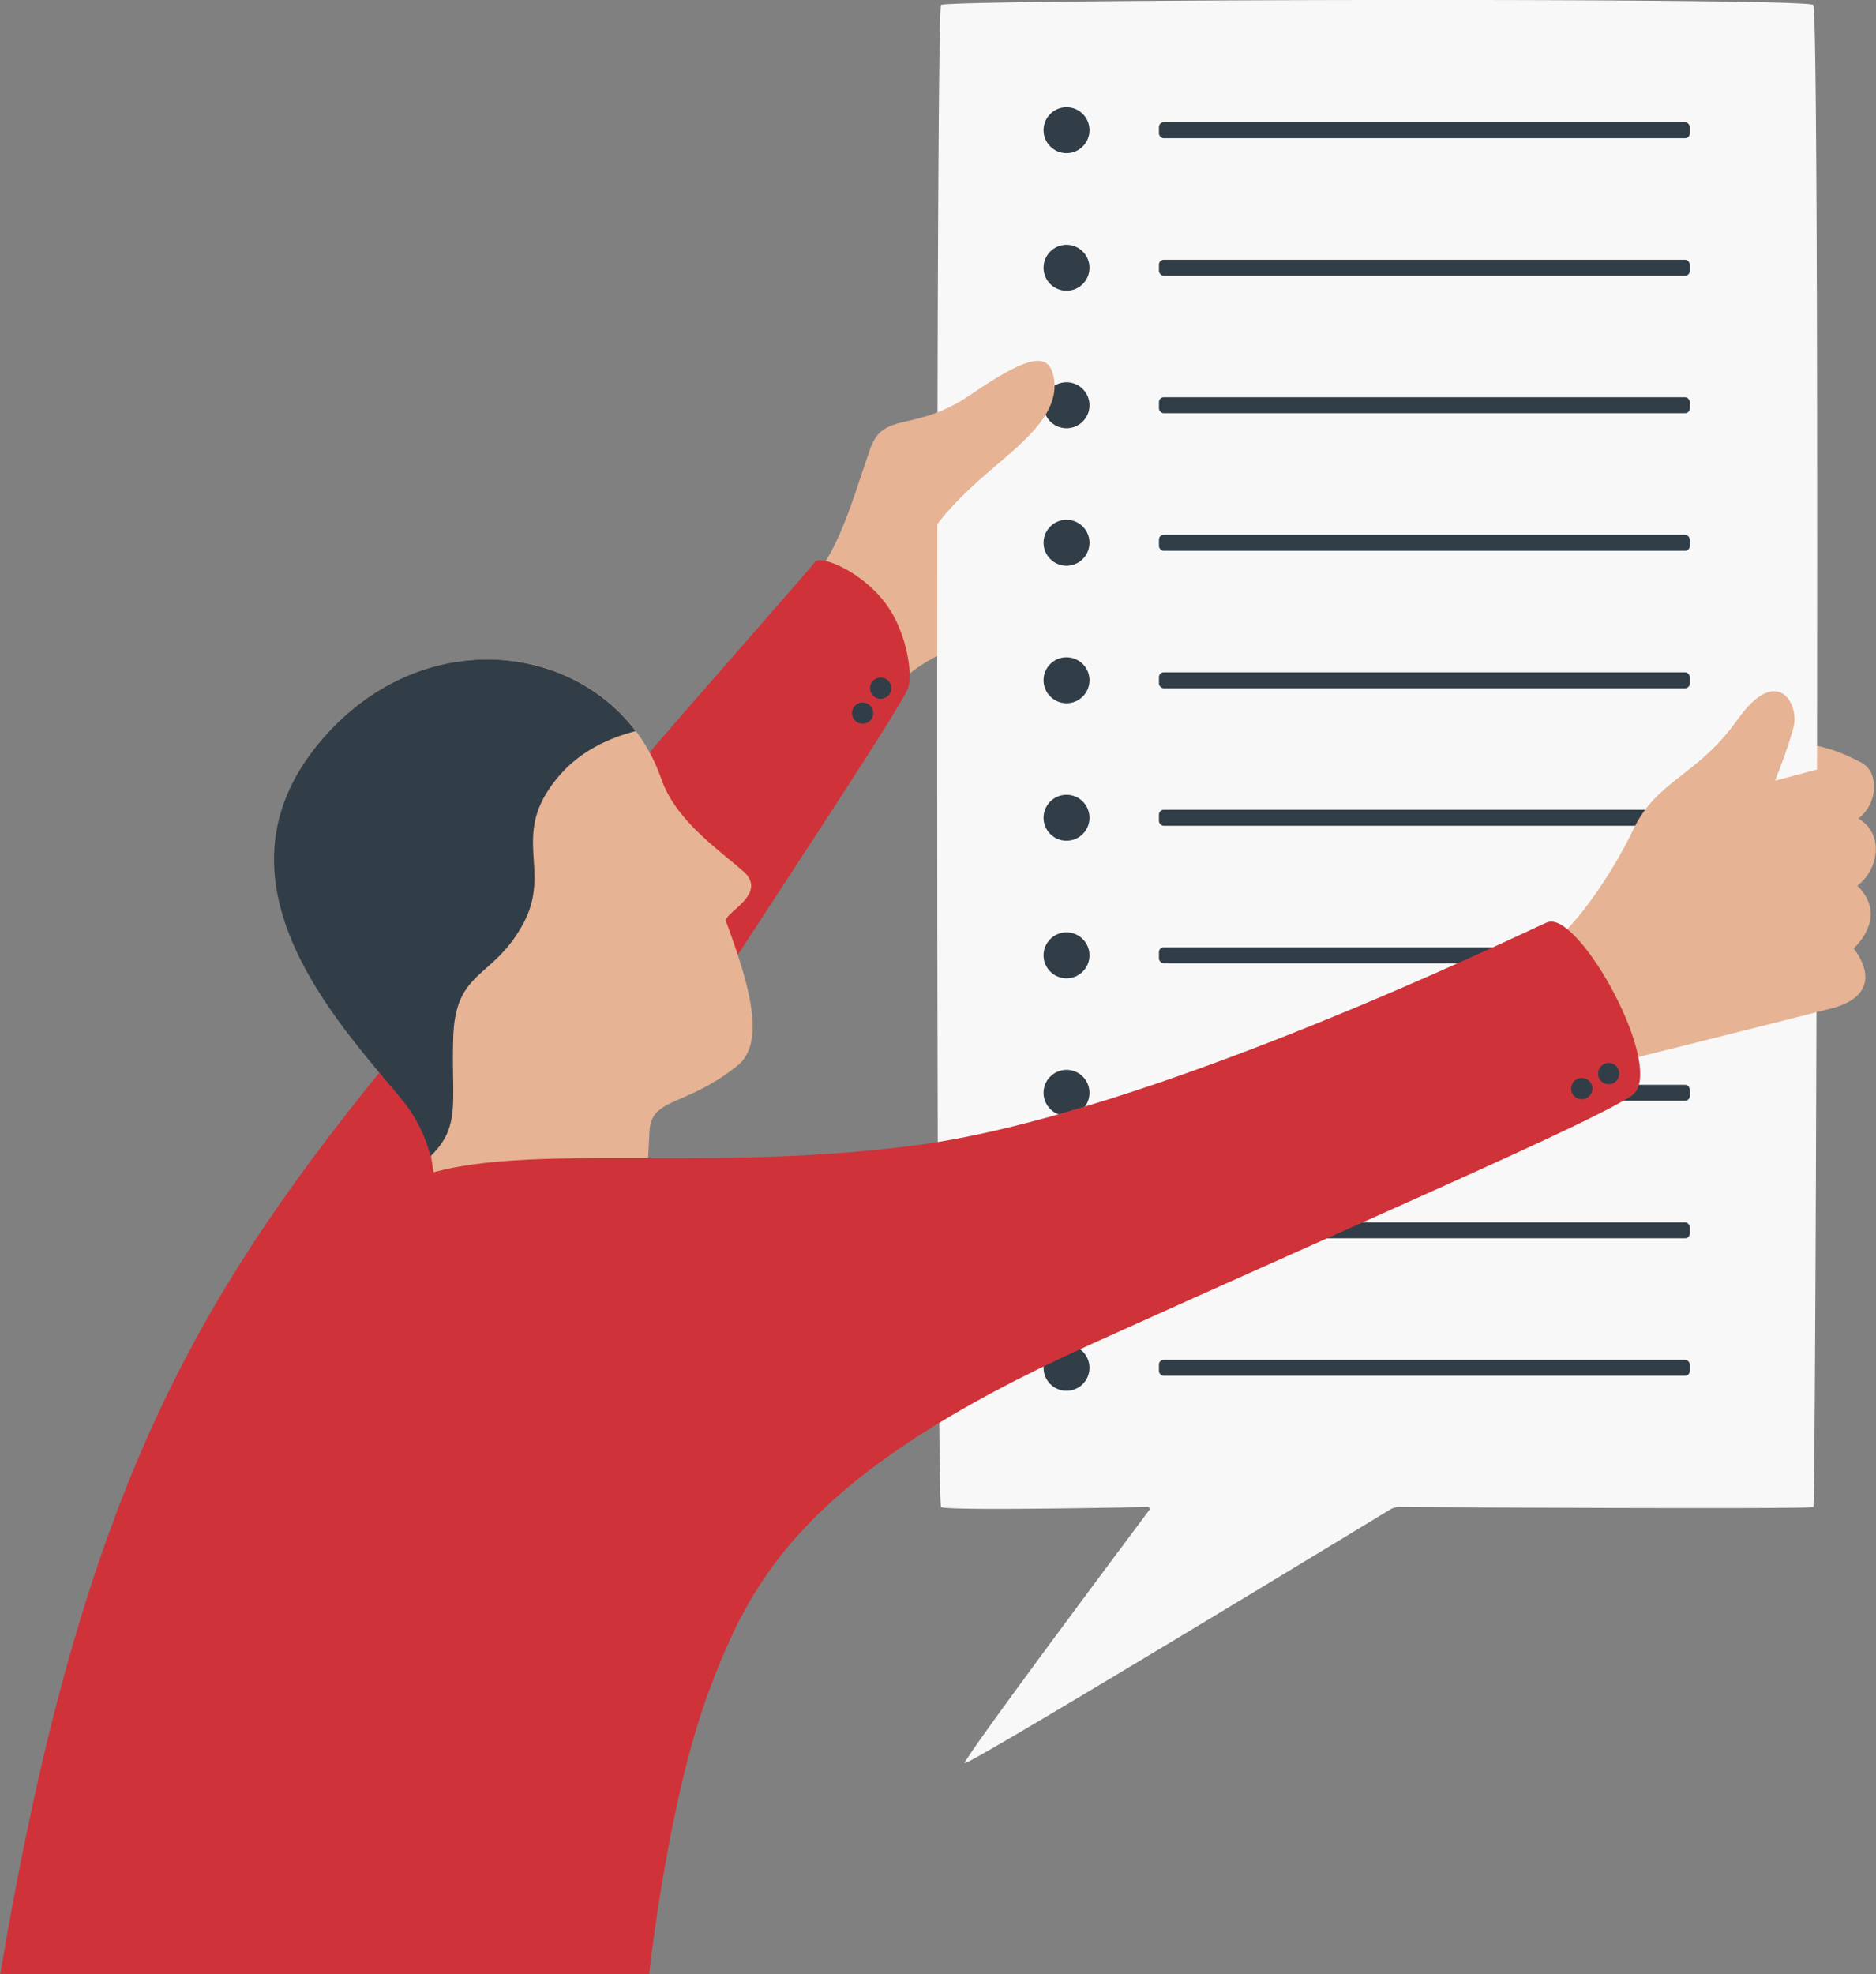 <svg id="Illustrations" xmlns="http://www.w3.org/2000/svg" width="391.11" height="411.5" viewBox="0 0 391.11 411.5"><rect x="0" y="0" width="391.11" height="411.5" fill="#808080" stroke="none"/><defs><style>.cls-1{fill:#e6b394;}.cls-2{fill:#f8f8f8;}.cls-3{fill:#313e48;}.cls-4{fill:#cf3339;}</style></defs><title>call-log</title><path class="cls-1" d="M677.19,322.57c-7.86-4.29-12.6-3.94-12.6-3.94l.35,9Z" transform="translate(-288.95 -163.5)"/><path class="cls-1" d="M476.43,306.09c5.31-6.63,20.09-10.8,26.16-12.5s-2.08-41.33-2.08-41.33L467.9,276.71l-10.27,17.44Z" transform="translate(-288.95 -163.5)"/><path class="cls-2" d="M667,477.62c-.62.48-86.41,0-86.41,0a3.59,3.59,0,0,0-1.8.5S490.56,531.73,490.08,531s38.46-52.73,38.46-52.73a.4.4,0,0,0-.07-.57.43.43,0,0,0-.26-.09s-42.08.87-43.07,0-1.15-311.91,0-313.08,180.32-1.58,181.83,0S667.56,477.15,667,477.62Z" transform="translate(-288.95 -163.5)"/><circle class="cls-3" cx="222.35" cy="27.14" r="4.79"/><rect class="cls-3" x="241.62" y="25.48" width="110.67" height="3.33" rx="0.99"/><circle class="cls-3" cx="222.35" cy="55.81" r="4.79"/><rect class="cls-3" x="241.62" y="54.14" width="110.67" height="3.33" rx="0.99"/><circle class="cls-3" cx="222.35" cy="84.47" r="4.79"/><rect class="cls-3" x="241.62" y="82.8" width="110.67" height="3.33" rx="0.99"/><circle class="cls-3" cx="222.35" cy="113.13" r="4.79"/><rect class="cls-3" x="241.62" y="111.47" width="110.67" height="3.33" rx="0.99"/><circle class="cls-3" cx="222.35" cy="141.79" r="4.79"/><rect class="cls-3" x="241.62" y="140.13" width="110.67" height="3.33" rx="0.99"/><circle class="cls-3" cx="222.35" cy="170.45" r="4.79"/><rect class="cls-3" x="241.62" y="168.79" width="110.67" height="3.33" rx="0.99"/><circle class="cls-3" cx="222.35" cy="199.12" r="4.79"/><rect class="cls-3" x="241.62" y="197.45" width="110.67" height="3.33" rx="0.99"/><circle class="cls-3" cx="222.35" cy="227.78" r="4.79"/><rect class="cls-3" x="241.62" y="226.11" width="110.67" height="3.33" rx="0.99"/><circle class="cls-3" cx="222.35" cy="256.44" r="4.79"/><rect class="cls-3" x="241.62" y="254.77" width="110.67" height="3.33" rx="0.99"/><circle class="cls-3" cx="222.35" cy="285.1" r="4.79"/><rect class="cls-3" x="241.62" y="283.43" width="110.67" height="3.33" rx="0.99"/><path class="cls-1" d="M610.66,361.6c5.88-3.8,13.94-15,18.82-25.25s13.43-11.15,21.71-22.86,13-3.24,11.66,1.69S659,326.24,659,326.24s8.24-2.22,14.7-3.93,8.12,7.57,2.71,11.79c5.78,3.53,3.81,11.09-.24,14,6.7,6.6-.78,13.07-.78,13.07s7.93,9.31-4.77,12.56-45.16,11.35-45.16,11.35Z" transform="translate(-288.95 -163.5)"/><path class="cls-1" d="M459,283.35c5.31-6.22,8.54-18.38,11.39-26.35s9.15-3.21,20.85-11.19c11.92-8.12,16.93-9.65,17.53-2.6s-7.15,13-13.4,18.37-14.18,13-15.35,19.88-18.16,10.64-18.16,10.64Z" transform="translate(-288.95 -163.5)"/><path class="cls-4" d="M289,575c17.06-101.25,41-141.88,83.7-193.66s84.16-97.92,86.16-100.74c1.05-1.49,9.61,1.89,14.67,8.6,4.59,6.08,5.87,15.41,4.61,18-2.6,5.49-19.1,30.28-41.85,65.22S399.67,458,399.67,458l-34.94,93.59Z" transform="translate(-288.95 -163.5)"/><path class="cls-1" d="M379.82,410.48s-.87-4.87-1-6a30.46,30.46,0,0,0-5.88-11.69c-12.51-15.26-40.94-44.44-18.19-73.38s62.26-21.66,72.07,6.45c3,8.58,11.6,14.45,17.05,19.21s-4.18,8.79-3.57,10.46c5.07,13.7,8.31,25.35,2.35,30.12-10.48,8.38-17.45,6.65-18.24,13-.23,1.84-1.59,41.26-4.62,37.41C404.09,416.08,379.82,410.48,379.82,410.48Z" transform="translate(-288.95 -163.5)"/><path class="cls-3" d="M421.48,315.89c-5.51,1.42-11.29,4.07-15.63,8.95-11.23,12.71-1.39,19.68-8,31.51-6.17,11.16-13.89,9.34-14.39,23.08s1.74,18.74-4.77,25.08a30.31,30.31,0,0,0-5.87-11.71c-12.5-15.26-40.93-44.44-18.19-73.38C374.46,294.3,406.84,296.49,421.48,315.89Z" transform="translate(-288.95 -163.5)"/><path class="cls-4" d="M371.63,410.76c20.52-10.56,59.53-2.23,108.09-8.52s126.39-44.18,131.77-46.49c6.6-2.83,25.18,31,17.64,36.11-8.45,5.71-53.71,25.13-113,51.95s-70.5,48.63-79.24,71.79-12.6,59.4-12.6,59.4H289Z" transform="translate(-288.95 -163.5)"/><circle class="cls-3" cx="183.6" cy="143.44" r="2.22"/><circle class="cls-3" cx="179.84" cy="148.64" r="2.22"/><circle class="cls-3" cx="624.32" cy="387.27" r="2.22" transform="translate(-254.68 661.48) rotate(-68.38)"/><circle class="cls-3" cx="618.71" cy="390.4" r="2.22" transform="translate(-261.13 658.24) rotate(-68.38)"/></svg>